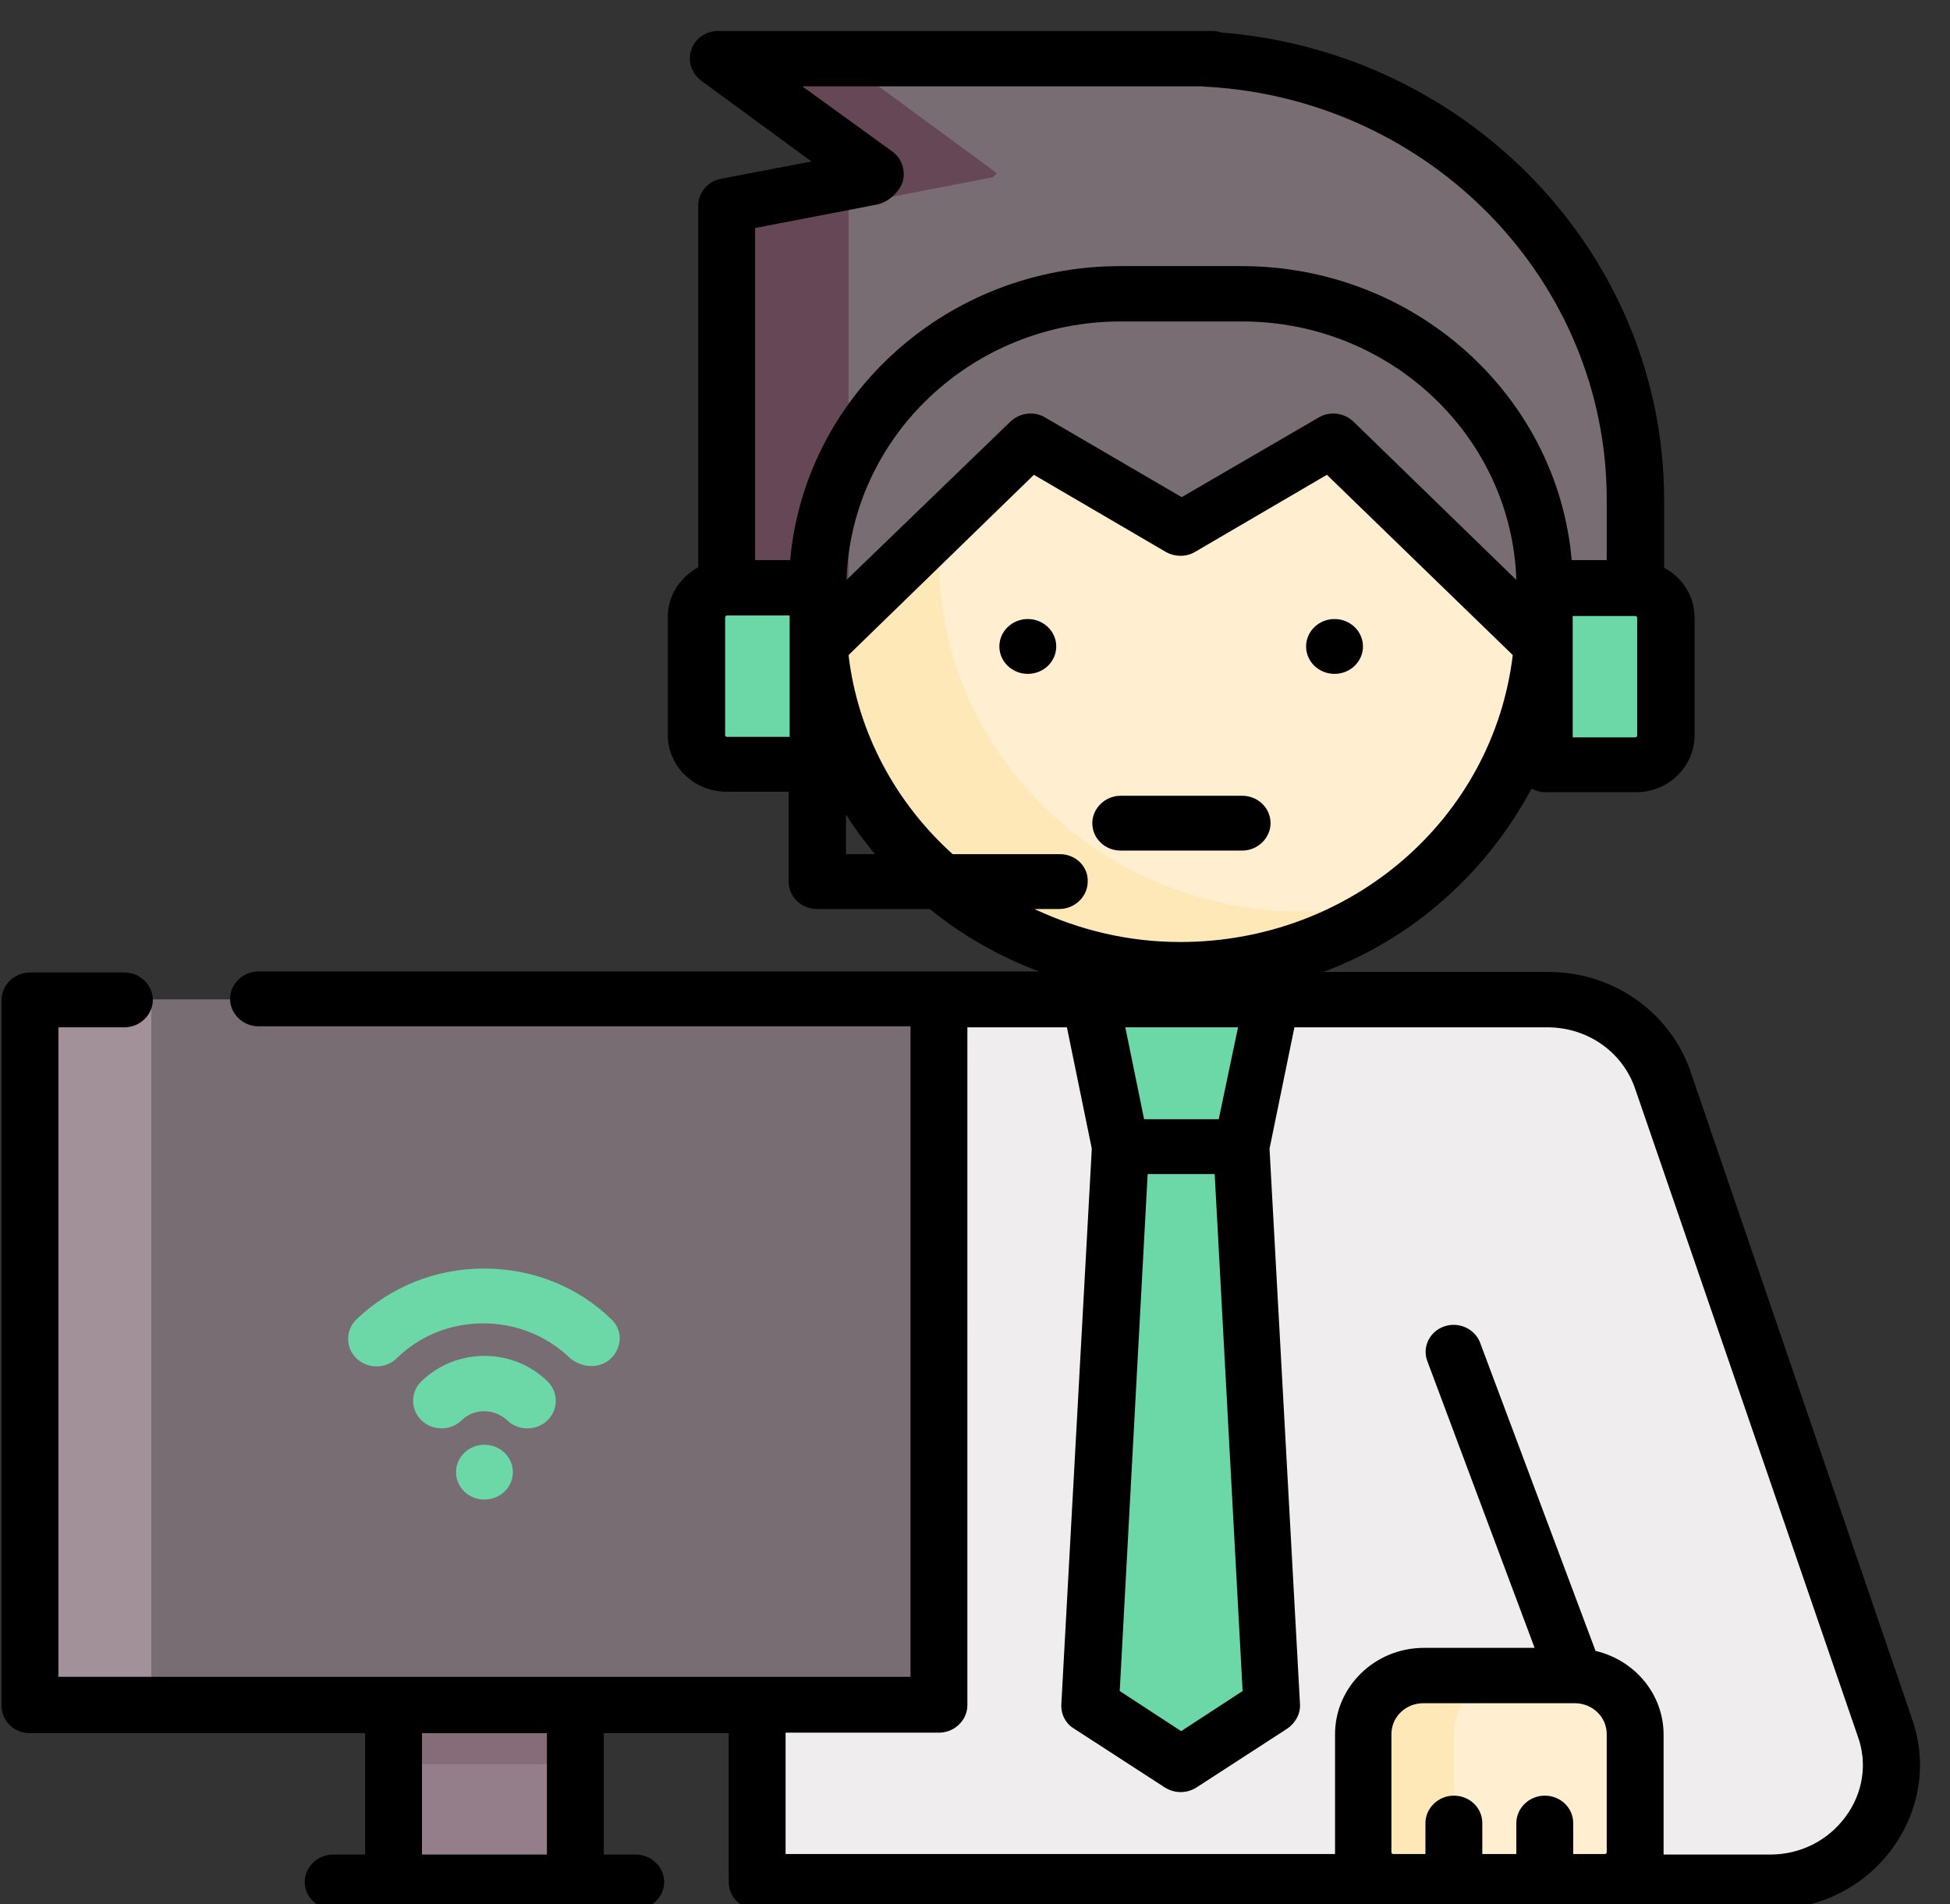 <?xml version="1.0" encoding="utf-8"?>
<!-- Generator: Adobe Illustrator 19.0.0, SVG Export Plug-In . SVG Version: 6.00 Build 0)  -->
<svg version="1.1" id="Capa_1" xmlns="http://www.w3.org/2000/svg" xmlns:xlink="http://www.w3.org/1999/xlink" x="0px" y="0px"
	 viewBox="-49 278 384 375" style="enable-background:new -49 278 384 375;" xml:space="preserve">
<rect x="-49" y="278" width="384" height="375" fill="#333333" stroke="none"/>
<style type="text/css">
	.st0{fill:#FFEFD0;}
	.st1{fill:#FFE8B8;}
	.st2{fill:#776D72;}
	.st3{fill:#664756;}
	.st4{fill:#F0EDEE;}
	.st5{fill:#6CD7A7;}
	.st6{fill:#A3919A;}
	.st7{fill:#947E89;}
	.st8{fill:#856C78;}
</style>
<ellipse class="st0" cx="183.6" cy="399.6" rx="71.6" ry="69.5"/>
<path class="st1" d="M207.5,457.5c-39.5,0-71.6-31.1-71.6-69.5c0-22.5,11.1-42.6,28.2-55.3c-30.1,8.2-52.1,35-52.1,66.9
	c0,38.4,32.1,69.5,71.6,69.5c16.3,0,31.3-5.3,43.3-14.2C220.8,456.6,214.2,457.5,207.5,457.5z"/>
<path class="st2" d="M189.4,289.8l0.1-0.2H92.4l30.9,22.7c-0.3,0.2-0.6,0.5-0.8,0.8l-28.4,5.5v104.2l59.7-57.9l29.8,17.3l29.8-17.3
	l59.7,57.9v-46.3C273.1,330.4,236.2,292.7,189.4,289.8z"/>
<path class="st3" d="M94.2,318.5v104.2l23.9-23.2v-81.1l28.4-5.5c0.3-0.3,0.6-0.5,0.8-0.8l-30.9-22.7H92.4l30.9,22.7
	c-0.3,0.3-0.6,0.5-0.8,0.8L94.2,318.5z"/>
<path class="st4" d="M299.6,648.6H100.1V474.8h155.8c10.3,0,19.4,6.4,22.6,15.8L322.3,618C327.4,633.1,315.9,648.6,299.6,648.6z"/>
<polygon class="st5" points="201.5,613.8 183.6,625.4 165.7,613.8 171.7,503.8 195.5,503.8 "/>
<polygon class="st5" points="195.5,503.8 171.7,503.8 165.7,474.8 201.5,474.8 "/>
<g>
	<path class="st5" d="M273.1,428.5h-17.9v-34.7h17.9c3.3,0,6,2.6,6,5.8v23.2C279,425.9,276.4,428.5,273.1,428.5z"/>
	<path class="st5" d="M94.2,428.5H112v-34.7H94.2c-3.3,0-6,2.6-6,5.8v23.2C88.1,425.9,90.8,428.5,94.2,428.5z"/>
</g>
<path class="st0" d="M267.1,648.6h-41.7c-3.3,0-6-2.6-6-5.8v-23.2c0-6.4,5.4-11.6,11.9-11.6h29.8c6.6,0,11.9,5.2,11.9,11.6v23.2
	C273.1,646,270.4,648.6,267.1,648.6z"/>
<path class="st1" d="M237.3,642.8v-23.2c0-6.4,5.4-11.6,11.9-11.6h-17.9c-6.6,0-11.9,5.2-11.9,11.6v23.2c0,3.2,2.7,5.8,6,5.8h17.9
	C240,648.6,237.3,646,237.3,642.8z"/>
<rect x="-43.1" y="474.8" class="st2" width="179" height="139"/>
<rect x="-43.1" y="474.8" class="st6" width="23.9" height="139"/>
<rect x="28.5" y="613.8" class="st7" width="35.8" height="34.7"/>
<rect x="28.5" y="613.8" class="st8" width="35.8" height="11.6"/>
<ellipse cx="153.4" cy="405.3" rx="5.6" ry="5.4"/>
<ellipse cx="213.8" cy="405.3" rx="5.6" ry="5.4"/>
<path d="M171.7,445.5h23.9c3.1,0,5.6-2.5,5.6-5.4c0-3-2.5-5.4-5.6-5.4h-23.9c-3.1,0-5.6,2.5-5.6,5.4
	C166.1,443.1,168.6,445.5,171.7,445.5z"/>
<path d="M327.5,616.4L283.9,489c-4-11.7-15.3-19.6-27.9-19.6h-44.4c8.8-3.3,17-8.2,24-14.5c7-6.2,12.7-13.6,17-21.6
	c0.8,0.4,1.7,0.7,2.7,0.7h17.9c6.4,0,11.5-5.1,11.5-11.2v-23.2c0-4.2-2.4-7.9-6-9.8v-13.4c0-48-38.2-88.1-87.2-92
	c-0.6-0.2-1.3-0.3-1.9-0.3H92.4c-2.3,0-4.4,1.4-5.2,3.5c-0.9,2.2-0.1,4.8,1.9,6.3l21.7,15.9L93,313.2c-2.6,0.5-4.5,2.7-4.5,5.3v71.2
	c-3.6,2-6,5.6-6,9.8v23.2c0,6.2,5.2,11.2,11.5,11.2h12.3v17.7c0,3,2.5,5.4,5.6,5.4h22.2c6.5,5.3,13.8,9.4,21.5,12.3H1.9
	c-3.1,0-5.6,2.5-5.6,5.4s2.5,5.4,5.6,5.4h128h0.4v128.1H-37.5V480.3h13c3.1,0,5.6-2.5,5.6-5.4s-2.5-5.4-5.6-5.4h-18.6
	c-3.1,0-5.6,2.5-5.6,5.4v139c0,3,2.5,5.4,5.6,5.4h66v23.9h-6.3c-3.1,0-5.6,2.5-5.6,5.4s2.5,5.4,5.6,5.4h59.6c3.1,0,5.6-2.5,5.6-5.4
	s-2.5-5.4-5.6-5.4h-6.3v-23.9h24.6v29.3c0,3,2.5,5.4,5.6,5.4h199.5c9.6,0,18.3-4.3,23.9-11.8C329.1,634.6,330.6,625.2,327.5,616.4z
	 M177,509.2h13.2l5.5,101.8l-12.1,7.9l-12.1-7.9L177,509.2z M191,498.4h-14.7l-3.7-18.1h22.2L191,498.4z M117.7,392.2
	c0.9-28.2,24.8-50.9,54-50.9h23.9c29.2,0,53.1,22.7,54,50.9L217.5,361c-1.8-1.7-4.6-2.1-6.8-0.8l-27,15.7l-26.9-15.7
	c-2.2-1.3-5-0.9-6.8,0.8L117.7,392.2z M273.4,422.8c0,0.2-0.1,0.4-0.4,0.4h-12.3v-23.9h12.3c0.2,0,0.4,0.1,0.4,0.4V422.8z
	 M123.6,318.3c2.2-0.4,4.3-2.3,5.1-4.3c0.7-2.2,0-4.7-1.9-6.1L109,295h78.9c0.4,0.1,0.7,0.1,1.1,0.1c44,2.7,78.4,38.4,78.4,81.3
	v11.9h-6.9c-2.8-32.4-30.9-57.9-65-57.9h-23.9c-34.1,0-62.1,25.5-65,57.9h-6.9v-65.4L123.6,318.3z M93.8,422.8v-23.2
	c0-0.2,0.1-0.4,0.4-0.4h12.3v23.9H94.2C93.9,423.1,93.8,423,93.8,422.8z M117.6,438.4c1.7,2.7,3.6,5.3,5.7,7.8h-5.7V438.4z
	 M159.7,446.2h-21.1c-11.1-10-18.7-23.8-20.5-39.2c0.1-0.1,0.2-0.1,0.3-0.3l36.2-35.2l26,15.2c1.8,1,4,1,5.7,0l26-15.2l36.5,35.4
	c0.1,0.1,0.1,0.1,0.1,0.1c-3.9,32.3-31.9,56.5-65.5,56.5c-10.3,0-20-2.4-28.7-6.5h4.9c3.1,0,5.6-2.5,5.6-5.4
	C165.3,448.7,162.9,446.2,159.7,446.2z M58.7,643.2H34.1v-23.9h24.6V643.2z M260.8,643.2V637c0-3-2.5-5.4-5.6-5.4
	c-3.1,0-5.6,2.5-5.6,5.4v6.1h-6.7V637c0-3-2.5-5.4-5.6-5.4c-3.1,0-5.6,2.5-5.6,5.4v6.1h-6.3c-0.2,0-0.4-0.1-0.4-0.4v-23.2
	c0-3.4,2.8-6.1,6.3-6.1h29.8l0,0l0,0c3.5,0,6.3,2.7,6.3,6.1v23.2c0,0.2-0.1,0.4-0.4,0.4H260.8z M314.4,635.8
	c-3.5,4.7-8.9,7.4-14.8,7.4h-21c0-0.1,0-0.2,0-0.4v-23.2c0-8-5.7-14.7-13.4-16.5l-22.7-60.6c-1-2.8-4.2-4.3-7.1-3.3
	s-4.4,4.1-3.3,6.9l21.1,56.4h-21.8c-9.7,0-17.5,7.7-17.5,17v23.2c0,0.1,0,0.2,0,0.4H105.7v-23.9h30.2c3.1,0,5.6-2.5,5.6-5.4V480.3
	h19.6l4.9,23.9l-6,109.4c-0.1,1.9,0.8,3.8,2.5,4.8l17.9,11.6c1.9,1.2,4.3,1.2,6.2,0l17.9-11.6c1.6-1.1,2.6-2.9,2.5-4.8l-6-109.4
	l4.9-23.9h49.8c7.9,0,14.8,4.8,17.3,12.1l43.8,127.4C318.8,625.2,317.9,631.1,314.4,635.8z"/>
<ellipse class="st5" cx="46.4" cy="567.9" rx="5.6" ry="5.4"/>
<path class="st5" d="M58.8,557.7c2.2-2.1,2.2-5.6,0-7.7c-3.3-3.2-7.7-5-12.4-5s-9.1,1.8-12.4,5c-2.2,2.1-2.2,5.6,0,7.7
	c2.2,2.1,5.7,2.1,7.9,0c1.2-1.2,2.8-1.8,4.5-1.8s3.3,0.7,4.5,1.8C53,559.8,56.7,559.8,58.8,557.7z"/>
<path class="st5" d="M67.5,547c4.9,0,7.4-5.9,3.9-9.2c-6.7-6.5-15.6-10-25.1-10s-18.4,3.6-25.1,10c-2.2,2.1-2.2,5.6,0,7.7
	s5.7,2.1,7.9,0c4.6-4.5,10.6-6.9,17.1-6.9s12.6,2.5,17.1,6.9C64.6,546.5,66,547,67.5,547z"/>
</svg>
